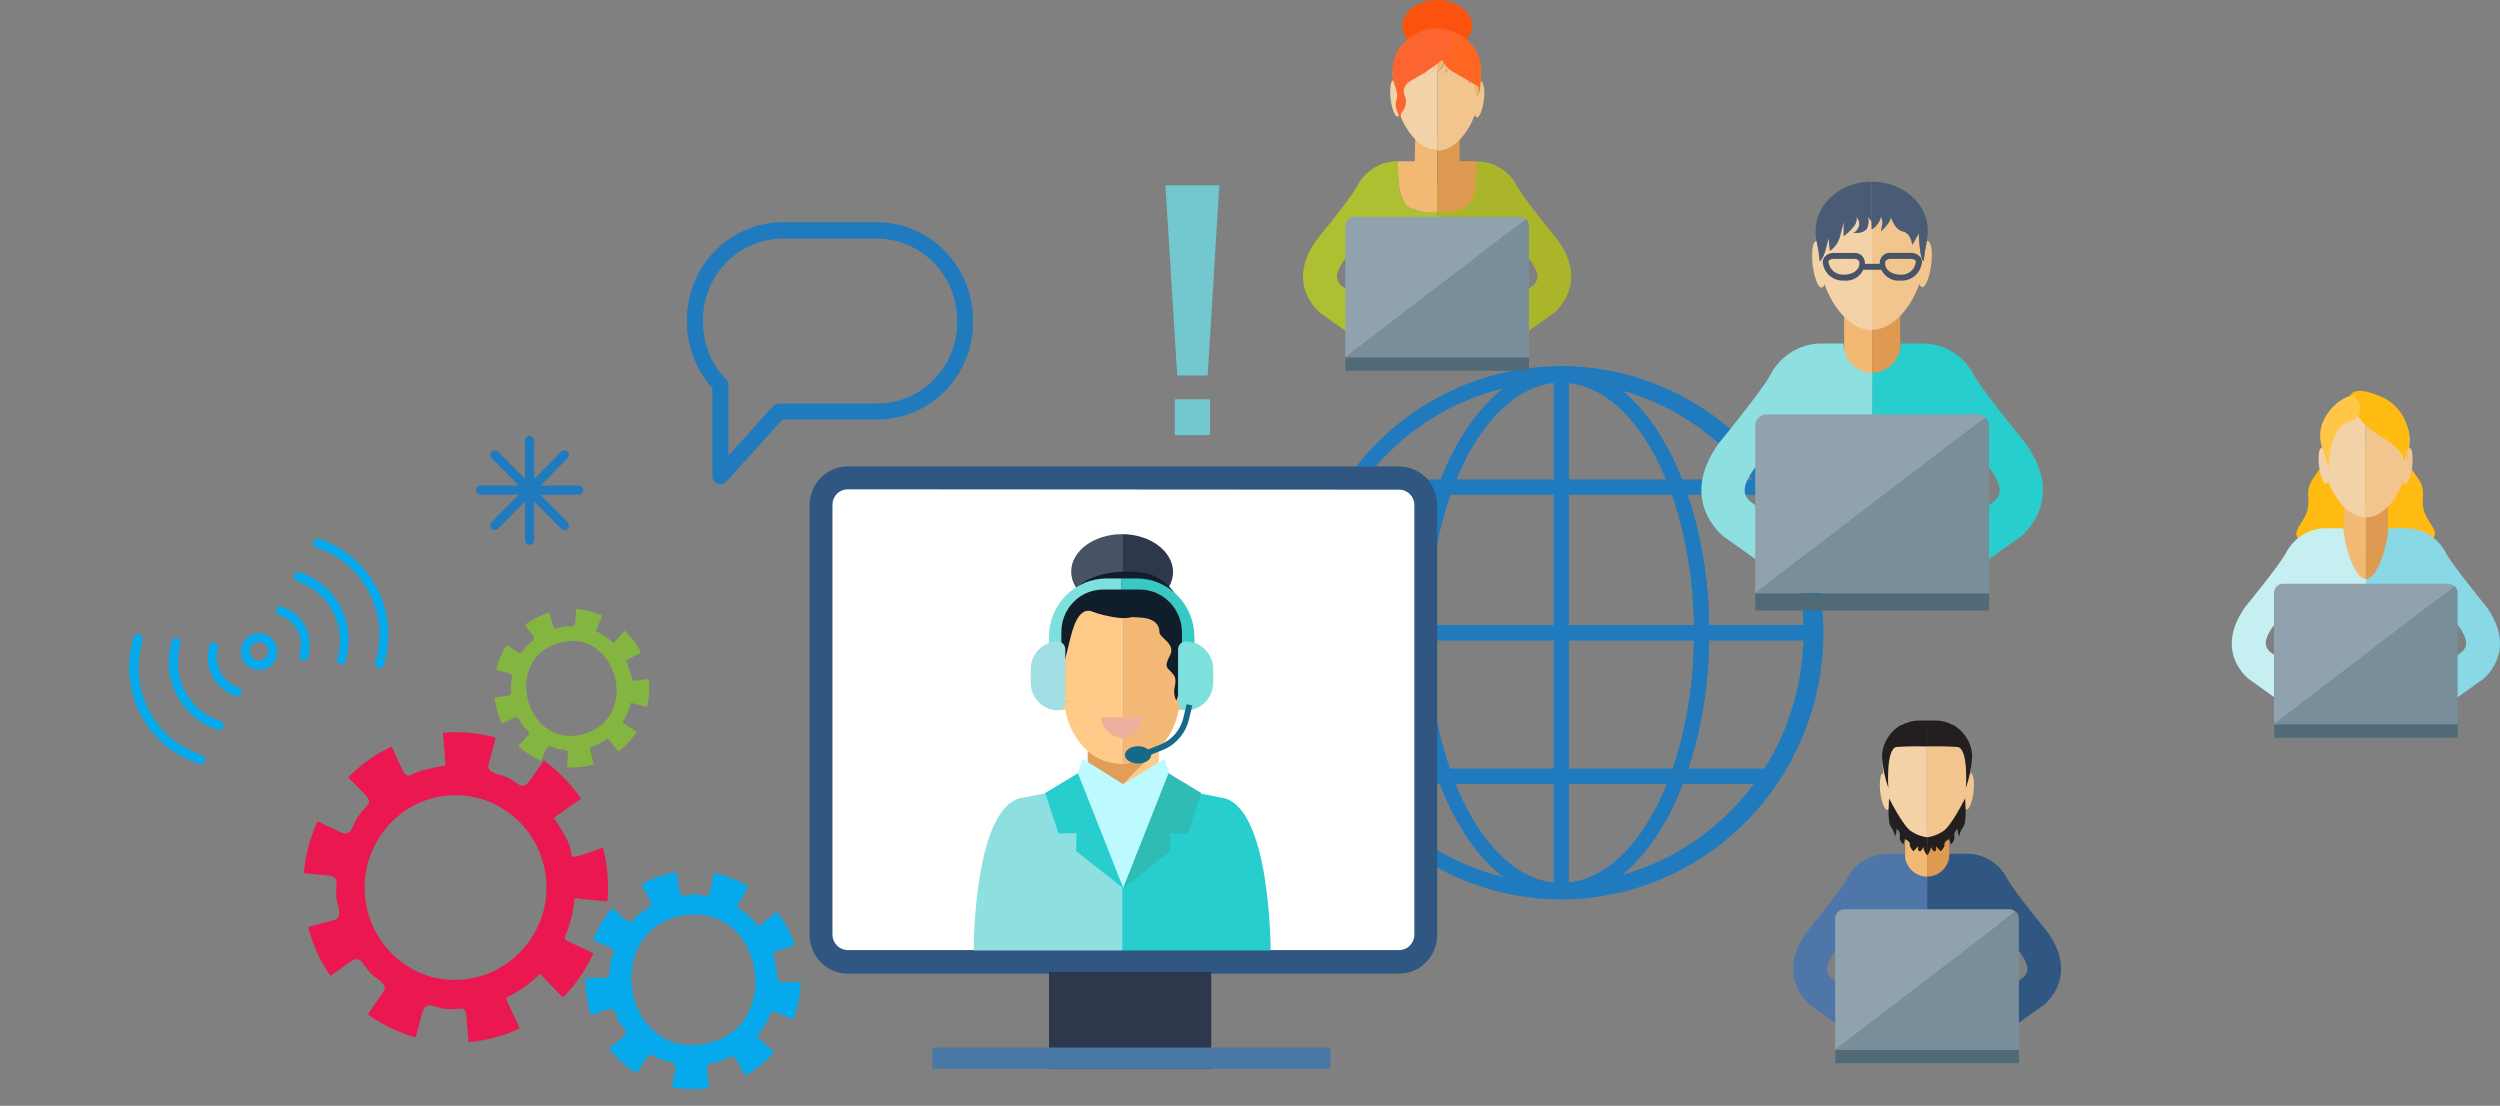 <svg width="468" height="207" viewBox="0 0 468 207" fill="none" xmlns="http://www.w3.org/2000/svg">
<rect x="0" y="0" width="468" height="207" fill="#808080" stroke="none"/>
<g clip-path="url(#clip0_1_3821)">
<g style="mix-blend-mode:multiply">
<path d="M292.279 168.359C282.57 168.363 273.078 165.438 265.004 159.956C256.93 154.474 250.636 146.68 246.918 137.561C243.2 128.441 242.226 118.405 244.118 108.722C246.01 99.039 250.683 90.145 257.547 83.163C264.411 76.181 273.157 71.426 282.679 69.498C292.201 67.571 302.071 68.559 311.042 72.336C320.012 76.113 327.679 82.51 333.073 90.718C338.467 98.926 341.346 108.577 341.346 118.449C341.333 131.679 336.159 144.363 326.961 153.72C317.762 163.076 305.29 168.341 292.279 168.359ZM292.279 71.412C283.13 71.395 274.182 74.138 266.567 79.293C258.951 84.448 253.011 91.785 249.498 100.374C245.984 108.963 245.056 118.419 246.829 127.545C248.602 136.671 252.998 145.057 259.46 151.642C265.921 158.228 274.159 162.716 283.13 164.539C292.101 166.362 301.403 165.439 309.858 161.885C318.313 158.331 325.541 152.308 330.628 144.576C335.715 136.844 338.432 127.751 338.435 118.449C338.421 105.999 333.556 94.062 324.905 85.253C316.254 76.443 304.522 71.479 292.279 71.447V71.412Z" fill="#207ABE"/>
<path d="M292.279 168.36C291.901 168.355 291.54 168.2 291.272 167.929C291.005 167.657 290.853 167.29 290.849 166.905C290.853 166.523 291.006 166.157 291.273 165.888C291.541 165.619 291.902 165.468 292.279 165.468C304.387 165.232 315.921 160.175 324.401 151.385C332.882 142.594 337.633 130.772 337.633 118.458C337.633 106.144 332.882 94.321 324.401 85.53C315.921 76.74 304.387 71.683 292.279 71.447C291.901 71.442 291.54 71.288 291.272 71.016C291.005 70.744 290.853 70.377 290.849 69.993C290.853 69.61 291.006 69.245 291.273 68.975C291.541 68.707 291.902 68.556 292.279 68.556C305.136 68.799 317.386 74.164 326.394 83.496C335.403 92.828 340.449 105.381 340.449 118.458C340.449 131.534 335.403 144.088 326.394 153.42C317.386 162.751 305.136 168.116 292.279 168.36Z" fill="#207ABE"/>
<path d="M292.279 168.169C276.956 168.169 264.578 145.871 264.578 118.449C264.578 91.027 277.007 68.729 292.279 68.729C307.551 68.729 319.962 91.044 319.962 118.449C319.962 145.854 307.551 168.169 292.279 168.169ZM292.279 71.62C278.573 71.62 267.421 92.637 267.421 118.449C267.421 144.261 278.573 165.295 292.279 165.295C305.984 165.295 317.136 144.278 317.136 118.449C317.136 92.619 305.984 71.62 292.279 71.62Z" fill="#207ABE"/>
<path d="M292.279 168.169C291.904 168.169 291.544 168.018 291.279 167.748C291.014 167.479 290.866 167.113 290.866 166.732C290.866 166.351 291.014 165.986 291.279 165.716C291.544 165.447 291.904 165.295 292.279 165.295C305.984 165.295 317.136 144.278 317.136 118.449C317.136 92.619 305.984 71.62 292.279 71.62C291.902 71.62 291.541 71.469 291.273 71.2C291.006 70.931 290.853 70.566 290.849 70.183C290.853 69.799 291.005 69.431 291.272 69.16C291.54 68.888 291.901 68.733 292.279 68.729C307.602 68.729 319.962 91.044 319.962 118.449C319.962 145.854 307.551 168.169 292.279 168.169Z" fill="#207ABE"/>
<path d="M339.933 119.903H244.59C244.212 119.899 243.851 119.744 243.584 119.472C243.316 119.2 243.164 118.833 243.16 118.449C243.164 118.066 243.317 117.701 243.585 117.432C243.852 117.163 244.214 117.012 244.59 117.012H339.933C340.308 117.012 340.668 117.163 340.933 117.433C341.198 117.702 341.346 118.068 341.346 118.449C341.346 118.832 341.198 119.199 340.934 119.471C340.669 119.743 340.31 119.899 339.933 119.903Z" fill="#207ABE"/>
<path d="M331.625 92.619H252.881C252.507 92.619 252.147 92.468 251.882 92.198C251.617 91.929 251.468 91.564 251.468 91.183C251.468 90.801 251.617 90.436 251.882 90.166C252.147 89.897 252.507 89.746 252.881 89.746H331.625C332 89.746 332.359 89.897 332.624 90.166C332.889 90.436 333.038 90.801 333.038 91.183C333.038 91.564 332.889 91.929 332.624 92.198C332.359 92.468 332 92.619 331.625 92.619Z" fill="#207ABE"/>
<path d="M331.625 146.754H252.881C252.507 146.754 252.147 146.603 251.882 146.333C251.617 146.064 251.468 145.698 251.468 145.317C251.468 144.936 251.617 144.571 251.882 144.301C252.147 144.032 252.507 143.88 252.881 143.88H331.625C332 143.88 332.359 144.032 332.624 144.301C332.889 144.571 333.038 144.936 333.038 145.317C333.038 145.698 332.889 146.064 332.624 146.333C332.359 146.603 332 146.754 331.625 146.754Z" fill="#207ABE"/>
<path d="M292.279 168.359C291.901 168.355 291.54 168.2 291.272 167.929C291.005 167.657 290.853 167.29 290.849 166.905V69.958C290.853 69.575 291.006 69.21 291.273 68.941C291.541 68.672 291.902 68.521 292.279 68.521C292.653 68.521 293.013 68.672 293.278 68.942C293.543 69.211 293.692 69.577 293.692 69.958V166.905C293.692 167.288 293.543 167.655 293.279 167.927C293.014 168.2 292.655 168.355 292.279 168.359Z" fill="#207ABE"/>
</g>
<path d="M94.662 186.814C97.041 185.702 99.208 184.173 101.064 182.296L105.389 186.728C107.745 184.331 109.675 181.537 111.092 178.47L106.989 176.514C105.184 175.648 105.593 175.96 106.308 173.969C106.98 172.106 107.409 170.162 107.585 168.186C107.806 168.031 108.947 168.308 109.168 168.325L113.697 168.74C114.006 165.365 113.729 161.96 112.88 158.682C111.892 158.942 107.772 160.76 106.955 160.275C107.125 158.163 104.776 154.735 103.669 153.09L108.777 149.524C106.869 146.748 104.508 144.324 101.796 142.357C100.911 143.621 100.094 144.884 99.157 146.131C97.744 148.174 96.927 146.46 94.935 145.508C93.59 144.902 91.019 144.763 91.445 143.153C91.87 141.543 92.347 139.777 92.807 138.081C89.586 137.198 86.239 136.887 82.915 137.163C83.034 138.444 83.136 139.743 83.238 141.041C83.238 141.768 83.357 142.513 83.425 143.257C83.425 143.257 79.578 144.053 79.135 144.175C76.905 144.833 76.258 146.183 75.236 143.932C74.589 142.53 73.959 141.145 73.329 139.743C70.3 141.165 67.54 143.116 65.174 145.508L67.881 148.26C70.043 150.476 68.988 150.147 67.183 152.658C65.787 154.614 65.923 156.83 63.574 155.704L59.453 153.748C58.038 156.812 57.162 160.105 56.865 163.478L61.377 163.893C63.829 164.118 62.773 165.711 62.944 167.927C63.097 169.416 64.272 171.77 62.688 172.186L57.683 173.536C58.534 176.814 59.946 179.914 61.854 182.694L65.583 180.063C67.592 178.643 67.796 180.53 69.328 182.123C70.35 183.248 72.733 184.148 71.831 185.585L68.852 189.896C71.571 191.852 74.608 193.305 77.824 194.189C78.216 192.7 78.624 191.211 79.016 189.723C79.748 187.005 81.161 188.719 83.766 188.909C86.371 189.099 87.171 187.957 87.324 190.484C87.461 192.025 87.58 193.566 87.716 195.089C91.036 194.815 94.282 193.941 97.301 192.51L94.662 186.814ZM80.769 182.867C77.588 181.978 74.73 180.168 72.542 177.657C70.354 175.147 68.93 172.044 68.444 168.726C67.957 165.408 68.43 162.018 69.803 158.968C71.176 155.918 73.391 153.339 76.179 151.545C78.967 149.752 82.207 148.82 85.506 148.864C88.805 148.908 92.02 149.925 94.761 151.793C97.501 153.66 99.649 156.297 100.944 159.382C102.238 162.468 102.623 165.869 102.052 169.173C101.612 171.533 100.701 173.776 99.373 175.762C98.046 177.748 96.331 179.436 94.335 180.72C92.34 182.004 90.106 182.858 87.772 183.227C85.438 183.596 83.055 183.474 80.769 182.867C78.863 182.365 82.693 183.352 80.769 182.902V182.867Z" fill="#EA1750"/>
<path d="M141.653 193.999C142.859 192.586 143.82 190.977 144.496 189.238L148.514 190.831C149.364 188.621 149.825 186.277 149.876 183.906L145.756 183.802C145.756 183.802 144.888 178.747 144.735 178.297L148.821 176.894C148.051 174.631 146.898 172.522 145.416 170.662L142.011 173.415C140.858 171.956 139.464 170.714 137.89 169.745L140.138 165.988C138.136 164.749 135.934 163.882 133.634 163.426L132.919 167.044C132.681 168.256 131.029 167.407 129.991 167.407C128.952 167.407 127.42 168.221 127.215 166.905C127.011 165.59 126.858 164.482 126.671 163.27C124.353 163.62 122.116 164.388 120.065 165.538L121.478 168.152C122.465 169.987 121.478 169.641 119.86 170.904C118.243 172.168 118.396 173.328 116.847 171.943L114.616 169.97C113.079 171.763 111.858 173.813 111.007 176.029L113.748 177.119C115.672 177.881 114.633 178.314 114.242 180.322C113.85 182.33 114.633 183.092 112.539 183.04H109.594C109.552 185.421 109.909 187.792 110.649 190.051L113.442 189.082C115.332 188.441 114.957 189.549 115.808 191.142C116.302 192.077 117.766 193.202 116.83 193.964L114.003 196.284C115.472 198.139 117.246 199.72 119.247 200.958L120.78 198.396C121.801 196.665 122.227 197.738 123.878 198.396C124.849 198.759 126.671 198.725 126.449 199.885L125.734 203.52C128.036 203.97 130.396 204.023 132.715 203.676L132.425 200.664C132.119 198.604 132.987 199.296 134.894 198.638C136.801 197.98 137.073 196.907 138.061 198.725L139.491 201.356C141.545 200.217 143.384 198.717 144.922 196.924L141.653 193.999ZM131.625 195.47C116.302 197.859 112.744 173.778 127.999 171.372C143.253 168.965 146.88 193.098 131.625 195.47Z" fill="#07ABED"/>
<path d="M116.506 135.276C117.24 134.143 117.776 132.89 118.09 131.571L121.137 132.316C121.534 130.616 121.638 128.858 121.444 127.122L118.464 127.469C118.464 127.469 117.341 123.92 117.204 123.608L119.996 122.188C119.229 120.646 118.21 119.247 116.983 118.051L114.838 120.371C113.869 119.434 112.745 118.678 111.518 118.137L112.761 115.229C111.203 114.534 109.538 114.124 107.84 114.017C107.84 114.917 107.738 115.748 107.67 116.7C107.602 117.653 106.359 117.151 105.61 117.254C104.861 117.358 103.822 118.103 103.567 117.254C103.311 116.406 103.056 115.523 102.818 114.692C101.188 115.178 99.655 115.951 98.289 116.977C98.715 117.566 99.123 118.155 99.549 118.709C100.451 119.92 99.668 119.782 98.663 120.855C97.659 121.929 97.846 122.742 96.586 121.894L94.884 120.7C93.963 122.152 93.284 123.749 92.875 125.426L94.952 125.928C96.416 126.291 95.718 126.707 95.633 128.178C95.548 129.65 96.178 130.135 94.696 130.308L92.568 130.567C92.774 132.278 93.263 133.94 94.015 135.484L95.922 134.515C97.216 133.857 97.063 134.705 97.829 135.761C98.272 136.367 99.532 137.042 98.851 137.683C98.17 138.323 97.625 138.981 97.029 139.639C98.268 140.817 99.696 141.772 101.251 142.461C101.541 141.803 101.813 141.128 102.103 140.47C102.681 139.12 103.09 139.864 104.35 140.176C105.082 140.331 106.376 140.176 106.325 140.989L106.172 143.655C107.867 143.756 109.566 143.557 111.194 143.067C111.007 142.374 110.803 141.682 110.598 140.989C110.173 139.518 110.871 139.933 112.165 139.258C113.459 138.583 113.561 137.787 114.446 138.998L115.723 140.73C117.096 139.704 118.277 138.437 119.213 136.99L116.506 135.276ZM109.441 137.354C98.663 140.608 93.76 123.66 104.486 120.388C115.212 117.116 120.184 134.099 109.441 137.354Z" fill="#85B541"/>
<g style="mix-blend-mode:multiply">
<path d="M226.066 70.287H220.379L218.166 34.693H228.262L226.066 70.287Z" fill="#72C8CE"/>
<path d="M226.526 74.753H219.92V81.453H226.526V74.753Z" fill="#72C8CE"/>
</g>
<g style="mix-blend-mode:multiply">
<path d="M44.777 130.29C44.57 130.377 44.338 130.377 44.13 130.29C43.191 129.995 42.318 129.515 41.561 128.876C40.804 128.237 40.179 127.453 39.721 126.568C39.26 125.685 38.978 124.717 38.89 123.721C38.803 122.725 38.911 121.721 39.21 120.769C39.294 120.574 39.445 120.418 39.634 120.329C39.824 120.241 40.039 120.226 40.239 120.288C40.438 120.35 40.608 120.484 40.717 120.665C40.825 120.847 40.865 121.062 40.827 121.271C40.374 122.763 40.522 124.377 41.236 125.759C41.951 127.141 43.175 128.179 44.641 128.646C44.801 128.697 44.943 128.796 45.048 128.93C45.154 129.063 45.217 129.225 45.232 129.396C45.246 129.566 45.211 129.737 45.13 129.887C45.049 130.037 44.926 130.159 44.777 130.238V130.29Z" fill="#07ABED"/>
<path d="M41.338 136.609C41.131 136.696 40.898 136.696 40.691 136.609C37.402 135.554 34.658 133.216 33.062 130.107C31.466 126.997 31.148 123.372 32.178 120.024C32.245 119.807 32.393 119.625 32.591 119.518C32.788 119.412 33.02 119.388 33.234 119.453C33.342 119.482 33.444 119.534 33.532 119.605C33.619 119.676 33.692 119.765 33.745 119.865C33.797 119.966 33.829 120.077 33.838 120.19C33.847 120.304 33.832 120.419 33.796 120.526C32.907 123.444 33.192 126.602 34.59 129.306C35.989 132.009 38.385 134.038 41.253 134.947C41.362 134.979 41.464 135.032 41.552 135.105C41.639 135.178 41.712 135.268 41.765 135.37C41.817 135.472 41.849 135.584 41.857 135.699C41.866 135.814 41.852 135.929 41.815 136.038C41.783 136.163 41.723 136.28 41.641 136.379C41.558 136.478 41.455 136.556 41.338 136.609Z" fill="#07ABED"/>
<path d="M37.899 142.98C37.797 143.027 37.687 143.051 37.575 143.051C37.464 143.051 37.354 143.027 37.252 142.98C34.92 142.25 32.752 141.058 30.874 139.474C28.996 137.89 27.444 135.944 26.306 133.749C25.169 131.554 24.469 129.152 24.247 126.68C24.024 124.209 24.284 121.718 25.011 119.349C25.076 119.12 25.229 118.926 25.434 118.811C25.64 118.695 25.883 118.668 26.109 118.735C26.334 118.801 26.525 118.956 26.638 119.166C26.752 119.375 26.779 119.622 26.713 119.851C26.054 122.003 25.819 124.266 26.02 126.51C26.221 128.755 26.855 130.937 27.886 132.932C28.917 134.927 30.324 136.696 32.028 138.138C33.731 139.58 35.697 140.667 37.814 141.336C37.975 141.385 38.118 141.482 38.225 141.615C38.332 141.747 38.398 141.909 38.415 142.08C38.431 142.25 38.397 142.422 38.318 142.573C38.238 142.724 38.116 142.848 37.967 142.928L37.899 142.98Z" fill="#07ABED"/>
<path d="M57.257 123.608C57.155 123.652 57.045 123.674 56.934 123.674C56.823 123.674 56.713 123.652 56.61 123.608C56.397 123.54 56.218 123.389 56.113 123.189C56.008 122.988 55.984 122.753 56.048 122.535C56.277 121.798 56.361 121.022 56.294 120.253C56.226 119.483 56.01 118.735 55.657 118.051C55.308 117.364 54.826 116.756 54.241 116.262C53.656 115.768 52.98 115.399 52.252 115.177C52.037 115.105 51.858 114.951 51.753 114.748C51.648 114.544 51.625 114.307 51.69 114.086C51.757 113.869 51.905 113.687 52.102 113.581C52.3 113.474 52.531 113.45 52.745 113.515C54.641 114.113 56.226 115.452 57.151 117.237C58.077 119.022 58.268 121.108 57.683 123.037C57.659 123.159 57.609 123.273 57.535 123.373C57.461 123.472 57.366 123.552 57.257 123.608Z" fill="#07ABED"/>
<path d="M64.323 124.318C64.174 124.397 64.005 124.43 63.838 124.412C63.671 124.394 63.513 124.326 63.383 124.217C63.254 124.107 63.16 123.962 63.112 123.798C63.064 123.634 63.065 123.46 63.114 123.296C63.559 121.852 63.719 120.332 63.585 118.824C63.451 117.316 63.025 115.85 62.332 114.51C61.639 113.17 60.693 111.983 59.547 111.016C58.402 110.049 57.08 109.321 55.657 108.875C55.545 108.841 55.441 108.785 55.35 108.71C55.26 108.635 55.185 108.543 55.13 108.438C55.074 108.334 55.04 108.219 55.028 108.101C55.016 107.983 55.027 107.864 55.061 107.75C55.094 107.636 55.15 107.53 55.223 107.439C55.297 107.347 55.388 107.27 55.491 107.214C55.593 107.158 55.706 107.123 55.822 107.111C55.938 107.099 56.056 107.11 56.167 107.144C59.452 108.207 62.189 110.547 63.784 113.653C65.379 116.76 65.701 120.382 64.68 123.729C64.667 123.848 64.628 123.962 64.566 124.064C64.504 124.166 64.421 124.252 64.323 124.318Z" fill="#07ABED"/>
<path d="M71.457 125.027C71.249 125.114 71.017 125.114 70.809 125.027C70.703 124.996 70.603 124.943 70.516 124.871C70.43 124.8 70.358 124.711 70.306 124.611C70.253 124.511 70.221 124.402 70.211 124.289C70.201 124.176 70.214 124.062 70.248 123.954C71.571 119.624 71.153 114.938 69.085 110.921C67.017 106.904 63.468 103.884 59.215 102.522C59.002 102.454 58.823 102.303 58.718 102.102C58.612 101.901 58.589 101.667 58.653 101.449C58.684 101.338 58.737 101.234 58.808 101.145C58.88 101.056 58.968 100.982 59.069 100.928C59.169 100.875 59.279 100.843 59.392 100.834C59.505 100.825 59.619 100.84 59.726 100.877C64.413 102.374 68.325 105.702 70.601 110.13C72.877 114.557 73.332 119.723 71.865 124.491C71.803 124.717 71.656 124.91 71.457 125.027Z" fill="#07ABED"/>
<path d="M50.038 125.062C49.442 125.371 48.769 125.493 48.104 125.415C47.439 125.337 46.812 125.061 46.3 124.622C45.788 124.183 45.415 123.601 45.227 122.948C45.039 122.295 45.045 121.6 45.243 120.95C45.442 120.3 45.824 119.724 46.342 119.293C46.861 118.863 47.493 118.597 48.159 118.53C48.825 118.463 49.495 118.597 50.087 118.915C50.679 119.233 51.165 119.721 51.486 120.319C51.703 120.725 51.839 121.172 51.884 121.633C51.929 122.094 51.883 122.559 51.748 123.001C51.613 123.444 51.392 123.854 51.098 124.208C50.805 124.562 50.444 124.852 50.038 125.062ZM47.638 120.388C47.346 120.552 47.108 120.8 46.953 121.101C46.799 121.401 46.735 121.741 46.769 122.078C46.803 122.416 46.933 122.736 47.144 122.998C47.355 123.261 47.638 123.454 47.956 123.555C48.274 123.656 48.615 123.66 48.935 123.566C49.256 123.471 49.542 123.284 49.758 123.026C49.974 122.768 50.111 122.451 50.152 122.114C50.193 121.777 50.136 121.436 49.987 121.132C49.885 120.923 49.742 120.737 49.567 120.585C49.392 120.433 49.188 120.319 48.969 120.25C48.749 120.18 48.518 120.157 48.289 120.18C48.061 120.204 47.839 120.275 47.638 120.388Z" fill="#07ABED"/>
</g>
<g style="mix-blend-mode:multiply">
<path d="M105.644 99.233C105.533 99.232 105.422 99.209 105.32 99.164C105.218 99.119 105.125 99.054 105.048 98.973L92.04 85.781C91.88 85.618 91.79 85.397 91.79 85.166C91.79 84.936 91.88 84.715 92.04 84.552C92.201 84.389 92.418 84.297 92.645 84.297C92.872 84.297 93.089 84.389 93.249 84.552L106.257 97.744C106.414 97.908 106.502 98.129 106.502 98.358C106.502 98.588 106.414 98.808 106.257 98.973C106.094 99.139 105.874 99.232 105.644 99.233Z" fill="#207ABE"/>
<path d="M108.334 92.619H89.946C89.721 92.619 89.504 92.528 89.344 92.366C89.185 92.204 89.095 91.983 89.095 91.754C89.099 91.526 89.191 91.308 89.349 91.147C89.508 90.985 89.722 90.893 89.946 90.888H108.334C108.56 90.888 108.776 90.979 108.936 91.142C109.096 91.304 109.185 91.524 109.185 91.754C109.185 91.983 109.096 92.204 108.936 92.366C108.776 92.528 108.56 92.619 108.334 92.619Z" fill="#207ABE"/>
<path d="M92.653 99.233C92.423 99.232 92.203 99.139 92.04 98.973C91.883 98.808 91.796 98.588 91.796 98.358C91.796 98.129 91.883 97.908 92.04 97.744L105.048 84.552C105.127 84.471 105.222 84.407 105.325 84.364C105.429 84.32 105.54 84.297 105.652 84.297C105.765 84.297 105.876 84.32 105.98 84.364C106.083 84.407 106.177 84.471 106.257 84.552C106.336 84.633 106.399 84.728 106.442 84.834C106.485 84.939 106.507 85.052 106.507 85.166C106.507 85.281 106.485 85.394 106.442 85.499C106.399 85.605 106.336 85.7 106.257 85.781L93.266 98.973C93.186 99.056 93.091 99.121 92.986 99.166C92.88 99.211 92.767 99.233 92.653 99.233Z" fill="#207ABE"/>
<path d="M99.14 101.985C98.914 101.985 98.698 101.894 98.538 101.732C98.379 101.569 98.289 101.349 98.289 101.12V82.44C98.289 82.21 98.379 81.99 98.538 81.828C98.698 81.665 98.914 81.574 99.14 81.574C99.366 81.574 99.582 81.665 99.742 81.828C99.902 81.99 99.991 82.21 99.991 82.44V101.085C99.996 101.201 99.977 101.318 99.937 101.427C99.896 101.536 99.834 101.635 99.754 101.719C99.675 101.804 99.579 101.87 99.474 101.916C99.368 101.962 99.255 101.985 99.14 101.985Z" fill="#207ABE"/>
</g>
<path d="M291.564 44.855C291.564 44.855 285.673 37.723 284.106 35.057C283.436 33.676 282.415 32.501 281.149 31.655C279.883 30.809 278.418 30.322 276.905 30.244H273.244C273.246 30.806 273.139 31.363 272.929 31.883C272.718 32.403 272.408 32.875 272.017 33.273C271.626 33.67 271.162 33.985 270.651 34.199C270.139 34.413 269.592 34.523 269.039 34.52V42.051H281.365L286.473 48.751C288.499 51.59 287.801 52.629 287.001 53.442L279.22 58.999L282.881 64.314L290.883 58.584L291.291 58.255C293.419 56.056 296.314 51.486 291.564 44.855Z" fill="#ABB52A"/>
<path d="M264.033 38.935C261.684 38.069 261.616 32.668 261.718 30.192H261.173C259.66 30.27 258.195 30.757 256.929 31.603C255.663 32.449 254.642 33.624 253.971 35.005C252.422 37.671 246.497 44.855 246.497 44.855C241.73 51.538 244.624 56.108 246.786 58.255L247.178 58.584L255.197 64.314L258.857 58.999L251.06 53.442C250.276 52.629 249.578 51.59 251.605 48.751L256.712 42.051H269.039V39.662C267.337 39.822 265.623 39.573 264.033 38.935Z" fill="#AEBF32"/>
<path d="M264.936 25.449C264.936 25.449 264.833 30.504 264.833 30.192H261.718C261.616 32.668 261.718 38.069 264.033 38.935C265.617 39.596 267.332 39.869 269.039 39.731V25.449H264.936Z" fill="#F2B974"/>
<path d="M276.377 30.192H273.244C273.244 30.504 273.244 25.449 273.244 25.449H269.124V39.662C270.831 39.8 272.546 39.527 274.129 38.866C276.411 38.069 276.462 32.737 276.377 30.192Z" fill="#DE9A50"/>
<path d="M277.143 15.131C276.918 16.081 276.765 17.048 276.683 18.022C276.479 18.177 276.326 17.641 276.206 16.896C276.019 15.719 275.934 14.023 275.934 14.023L274.981 15.754C274.981 15.754 274.981 14.023 273.55 13.728C272.546 13.521 271.967 11.997 271.848 11.512C272.052 12.309 270.418 13.728 270.418 13.728L270.758 12.568C270.721 12.174 270.593 11.795 270.384 11.46C270.412 11.687 270.37 11.917 270.265 12.118C270.012 12.677 269.596 13.143 269.073 13.451V28.201C272.205 28.201 274.878 24.843 276.087 21.467C276.172 21.761 276.309 21.952 276.462 21.986C276.973 21.986 277.552 20.567 277.79 18.68C278.028 16.793 277.705 15.2 277.143 15.131Z" fill="#F2C58F"/>
<path d="M268.46 11.547C268.56 11.968 268.56 12.407 268.46 12.828C268.256 14.178 266.298 13.936 266.298 13.936C266.501 13.859 266.684 13.734 266.832 13.571C266.98 13.409 267.088 13.214 267.149 13.001C267.226 12.746 267.226 12.473 267.15 12.217C267.075 11.961 266.926 11.734 266.723 11.564C267.251 12.759 264.901 14.404 264.901 14.404V12.274C264.901 12.274 264.374 14.334 264.306 14.629C264.057 15.42 263.553 16.104 262.875 16.568L262.688 14.663C262.688 14.836 262.535 15.287 262.211 16.395C262.139 16.672 262.048 16.944 261.939 17.208C261.798 17.525 261.609 17.818 261.377 18.074V17.953C261.296 16.978 261.142 16.012 260.917 15.062H260.815C260.322 15.062 260.1 16.706 260.322 18.524C260.543 20.342 261.139 21.9 261.633 21.831C261.803 21.831 261.939 21.605 262.024 21.311C263.216 24.687 265.906 28.046 269.039 28.046V12.274C268.888 12 268.692 11.754 268.46 11.547Z" fill="#F4D2A8"/>
<path d="M270.179 11.287L270.299 11.443C270.333 11.305 270.179 11.287 270.179 11.287Z" fill="#D07100"/>
<path d="M268.988 13.001C269.063 12.813 269.063 12.601 268.988 12.413V13.001Z" fill="#D07100"/>
<path d="M260.713 13.694C260.722 14.188 260.773 14.68 260.866 15.165C261.091 16.116 261.245 17.082 261.326 18.056V18.177C261.558 17.921 261.747 17.629 261.888 17.312C261.997 17.047 262.088 16.775 262.16 16.498C262.484 15.321 262.603 14.871 262.637 14.767L262.824 16.671C263.502 16.207 264.006 15.524 264.254 14.732C264.254 14.438 264.85 12.378 264.85 12.378V14.507C264.85 14.507 267.2 12.776 266.672 11.668C266.875 11.838 267.024 12.065 267.099 12.321C267.175 12.577 267.175 12.85 267.098 13.105C267.037 13.318 266.929 13.513 266.781 13.675C266.633 13.837 266.45 13.962 266.247 14.04C266.247 14.04 268.204 14.282 268.409 12.932C268.509 12.511 268.509 12.072 268.409 11.651C268.636 11.904 268.815 12.197 268.937 12.517V6.509C264.425 6.405 260.713 9.66 260.713 13.694Z" fill="#F4D2A8"/>
<path d="M268.988 6.406V13.434C269.511 13.126 269.927 12.66 270.179 12.101C270.285 11.9 270.326 11.67 270.299 11.443C270.479 11.79 270.572 12.177 270.571 12.569C270.514 12.954 270.434 13.335 270.333 13.711C270.333 13.711 272.035 12.292 271.763 11.495C271.763 11.287 271.763 11.322 271.763 11.495C271.933 11.997 272.512 13.504 273.465 13.711C274.844 14.005 274.895 15.737 274.895 15.737L275.849 14.005C275.849 14.005 275.934 15.737 276.121 16.879C276.241 17.624 276.394 18.16 276.598 18.005C276.68 17.03 276.833 16.064 277.058 15.114C277.151 14.628 277.202 14.136 277.211 13.642C277.262 9.66 273.55 6.406 268.988 6.406Z" fill="#F2B974"/>
<path d="M286.218 66.928H251.877V69.404H286.218V66.928Z" fill="#506A77"/>
<path d="M284.549 40.579H253.545C253.094 40.579 252.661 40.762 252.342 41.086C252.022 41.411 251.843 41.851 251.843 42.31V66.894L285.656 41.012C285.35 40.738 284.957 40.584 284.549 40.579Z" fill="#91A2AF"/>
<path d="M285.656 41.012L251.877 66.859H286.218V42.276C286.215 42.037 286.163 41.802 286.067 41.584C285.97 41.367 285.83 41.172 285.656 41.012Z" fill="#798E9B"/>
<path d="M275.576 4.847C275.576 7.531 272.648 9.712 269.039 9.712C265.429 9.712 262.518 7.531 262.518 4.847C262.518 2.164 265.446 0 269.039 0C272.631 0 275.576 2.164 275.576 4.847Z" fill="#FC5210"/>
<path d="M271.729 13.278C271.729 13.278 270.026 12.084 269.924 10.82C270.122 9.057 270.581 7.336 271.286 5.713C271.286 5.713 277.535 7.306 277.262 13.538C276.99 19.77 276.888 16.291 276.888 16.291L271.729 13.278Z" fill="#FF6622"/>
<path d="M272.171 6.25C271.903 7.942 271.263 9.552 270.299 10.958C268.362 12.554 266.274 13.952 264.067 15.131C264.067 15.131 262.365 16.066 262.892 17.658C263.146 18.169 263.247 18.745 263.183 19.314C263.12 19.883 262.894 20.42 262.535 20.861C262.34 21.101 262.223 21.396 262.202 21.707C262.18 22.018 262.255 22.327 262.416 22.592C262.416 22.592 260.832 20.324 261.394 18.732C261.956 17.139 260.764 15.84 260.764 14.456C260.511 12.8 260.798 11.107 261.582 9.634C262.366 8.161 263.604 6.99 265.106 6.302C266.059 5.752 267.12 5.426 268.212 5.345C269.305 5.264 270.401 5.431 271.422 5.834C271.691 5.935 271.943 6.075 272.171 6.25Z" fill="#FC6530"/>
<path d="M360.773 155.081H356.652V166.369H360.773V155.081Z" fill="#F2B974"/>
<path d="M364.893 155.081H360.773V165.14H364.893V155.081Z" fill="#DE9A50"/>
<path d="M361.896 140.92C361.946 140.963 361.987 141.016 362.016 141.076C361.982 140.92 361.896 140.92 361.896 140.92Z" fill="#D07100"/>
<path d="M360.705 142.616C360.743 142.523 360.763 142.423 360.763 142.322C360.763 142.221 360.743 142.121 360.705 142.028V142.616Z" fill="#D07100"/>
<path d="M352.43 143.292C352.44 143.786 352.491 144.278 352.583 144.763H352.481C351.987 144.763 351.766 146.494 351.987 148.312C352.209 150.13 352.805 151.671 353.298 151.601C353.469 151.601 353.605 151.394 353.69 151.099C354.882 154.458 357.572 157.834 360.705 157.834V142.045V136.055C356.176 136.038 352.43 139.275 352.43 143.292Z" fill="#F4D2A8"/>
<path d="M368.928 144.746H368.826C368.912 144.26 368.958 143.768 368.962 143.274C368.962 139.258 365.302 136.021 360.739 136.021V143.049V157.799C363.854 157.799 366.544 154.423 367.736 151.065C367.838 151.359 367.975 151.55 368.128 151.567C368.621 151.567 369.217 150.165 369.439 148.278C369.66 146.391 369.422 144.815 368.928 144.746Z" fill="#F2C58F"/>
<path d="M377.935 196.561H343.594V199.036H377.935V196.561Z" fill="#506A77"/>
<path d="M383.263 174.436C383.263 174.436 377.373 167.286 375.823 164.62C375.15 163.242 374.128 162.071 372.862 161.229C371.597 160.386 370.133 159.901 368.621 159.825H364.961C364.956 160.957 364.512 162.042 363.724 162.843C362.937 163.644 361.87 164.096 360.756 164.101V171.632H373.082L378.19 178.331C380.216 181.17 379.535 182.192 378.735 183.005L370.903 188.545L374.58 193.843L382.582 188.13L382.991 187.784C385.136 185.689 388.031 181.101 383.263 174.436Z" fill="#2F5782"/>
<path d="M338.248 174.436C338.248 174.436 344.139 167.286 345.688 164.62C346.361 163.242 347.383 162.071 348.649 161.229C349.915 160.386 351.379 159.901 352.89 159.825H356.55C356.555 160.957 356.999 162.042 357.787 162.843C358.575 163.644 359.642 164.096 360.756 164.101V171.632H348.429L343.321 178.331C341.295 181.17 341.993 182.192 342.777 183.005L350.574 188.58L346.948 193.877L338.929 188.164L338.52 187.818C336.375 185.689 333.481 181.101 338.248 174.436Z" fill="#4F76A8"/>
<path d="M376.266 170.212H345.245C344.794 170.212 344.361 170.394 344.041 170.719C343.722 171.044 343.543 171.484 343.543 171.943V196.526L377.304 170.679C377.021 170.407 376.655 170.242 376.266 170.212Z" fill="#91A2AF"/>
<path d="M377.356 170.645L343.543 196.492H377.934V171.909C377.929 171.669 377.875 171.432 377.776 171.215C377.676 170.997 377.533 170.803 377.356 170.645Z" fill="#798E9B"/>
<path d="M355.989 135.657C354.832 136.275 353.874 137.219 353.23 138.375C352.608 139.417 352.295 140.619 352.328 141.838C352.463 143.77 352.858 145.675 353.503 147.499C353.503 147.499 352.975 140.003 355.103 139.829C357.231 139.656 360.739 139.726 360.739 139.726V134.878H359.326C358.167 134.88 357.027 135.171 356.006 135.726L355.989 135.657Z" fill="#231F20"/>
<path d="M365.54 135.657C366.689 136.286 367.644 137.227 368.298 138.375C368.906 139.422 369.213 140.622 369.183 141.838C369.049 143.77 368.653 145.675 368.009 147.499C368.009 147.499 368.553 140.003 366.408 139.829C364.263 139.656 360.739 139.726 360.739 139.726V134.878H362.271C363.429 134.88 364.569 135.171 365.591 135.726L365.54 135.657Z" fill="#231F20"/>
<path d="M353.656 149.472C353.656 149.472 353.23 153.714 353.979 154.804C354.382 155.299 354.642 155.899 354.729 156.536C354.936 156.213 355.032 155.829 355.001 155.445C354.899 154.891 355.852 155.653 355.648 156.536C355.444 157.418 356.312 158.059 356.312 158.059L356.635 157.072C356.635 157.072 357.623 157.557 357.521 158.059C357.419 158.561 358.202 159.357 358.202 159.357L359.121 158.423C359.121 158.423 358.9 159.305 359.325 159.357C359.751 159.409 360.024 158.544 360.024 158.544C360.105 158.972 360.261 159.382 360.483 159.756L360.756 160.119V156.743C359.712 156.605 358.712 156.233 357.827 155.653C356.278 154.752 353.656 149.472 353.656 149.472Z" fill="#231F20"/>
<path d="M367.855 149.472C367.855 149.472 368.281 153.714 367.532 154.804C367.129 155.299 366.87 155.899 366.783 156.536C366.575 156.213 366.479 155.829 366.51 155.445C366.629 154.891 365.659 155.653 365.88 156.536C365.903 156.827 365.852 157.12 365.733 157.386C365.614 157.653 365.43 157.884 365.199 158.059L364.876 157.072C364.876 157.072 363.888 157.557 364.008 158.059C364.127 158.561 363.309 159.357 363.309 159.357L362.407 158.423C362.407 158.423 362.611 159.305 362.186 159.357C361.76 159.409 361.488 158.544 361.488 158.544C361.407 158.97 361.257 159.379 361.045 159.756L360.756 160.119V156.743C361.799 156.605 362.8 156.233 363.684 155.653C365.233 154.752 367.855 149.472 367.855 149.472Z" fill="#231F20"/>
<path d="M436.077 80.207C436.077 80.207 434.613 83.392 435.158 85.106C435.702 86.82 435.328 86.197 434.051 88.084C432.774 89.971 431.906 90.629 432.11 93.277C432.28 94.742 431.904 96.219 431.054 97.415C429.88 99.371 429.13 100.012 431.054 101.812C432.978 103.613 442.836 102.418 442.836 102.418V83.565L436.077 80.207Z" fill="#FFBB12"/>
<path d="M449.612 80.207C449.612 80.207 451.077 83.392 450.532 85.106C449.987 86.82 450.361 86.197 451.638 88.084C452.915 89.971 453.784 90.629 453.562 93.277C453.403 94.744 453.786 96.219 454.635 97.415C455.81 99.371 456.559 100.012 454.635 101.812C452.711 103.613 442.836 102.418 442.836 102.418V83.565L449.612 80.207Z" fill="#FFBB12"/>
<path d="M442.904 110.641L438.784 105.43V94.143H442.904V110.641Z" fill="#F2B974"/>
<path d="M447.024 104.201L442.904 109.429V94.143H447.024V104.201Z" fill="#DE9A50"/>
<path d="M443.994 79.982L444.13 80.138C444.125 80.101 444.109 80.067 444.085 80.039C444.061 80.011 444.029 79.991 443.994 79.982Z" fill="#D07100"/>
<path d="M442.836 81.695C442.912 81.507 442.912 81.296 442.836 81.107V81.695Z" fill="#D07100"/>
<path d="M434.579 82.353C434.582 82.847 434.627 83.339 434.715 83.825H434.613C434.119 83.825 433.898 85.469 434.136 87.287C434.374 89.105 434.953 90.663 435.447 90.594C435.6 90.594 435.736 90.369 435.839 90.075C437.03 93.45 439.72 96.809 442.836 96.809V75.1C438.273 75.1 434.579 78.354 434.579 82.353Z" fill="#F4D2A8"/>
<path d="M451.06 83.825H450.957C450.838 84.621 450.634 85.4 450.549 86.075C450.549 85.4 450.838 84.621 450.957 83.825C451.05 83.34 451.102 82.847 451.111 82.353C451.111 78.354 447.416 75.1 442.836 75.1V96.878C445.969 96.878 448.659 93.52 449.851 90.144C449.953 90.438 450.072 90.629 450.242 90.663C450.736 90.663 451.332 89.243 451.553 87.356C451.775 85.469 451.57 83.894 451.06 83.825Z" fill="#F2C58F"/>
<path d="M460.083 135.623H425.742V138.098H460.083V135.623Z" fill="#506A77"/>
<path d="M465.412 113.515C465.412 113.515 459.521 106.365 457.972 103.699C457.301 102.318 456.28 101.144 455.014 100.297C453.748 99.451 452.283 98.964 450.77 98.886H447.11C447.11 101.258 445.22 108.391 442.904 108.391V110.641H455.231L460.338 117.341C462.364 120.18 461.666 121.219 460.883 122.032L453.086 127.59L456.746 132.904L464.765 127.174L465.174 126.845C467.285 124.75 470.179 120.18 465.412 113.515Z" fill="#89D8E5"/>
<path d="M420.379 113.515C420.379 113.515 426.27 106.365 427.837 103.699C428.507 102.318 429.528 101.144 430.794 100.297C432.06 99.451 433.525 98.964 435.038 98.886H438.699C438.699 101.258 440.572 108.391 442.904 108.391V110.641H430.578L425.47 117.341C423.461 120.18 424.142 121.219 424.942 122.032L432.723 127.59L429.062 132.904L421.06 127.174L420.652 126.845C418.455 124.75 415.612 120.18 420.379 113.515Z" fill="#C5EFF0"/>
<path d="M458.398 109.273H427.394C426.942 109.273 426.509 109.456 426.19 109.781C425.871 110.105 425.691 110.545 425.691 111.005V135.588L459.47 109.741C459.178 109.461 458.798 109.296 458.398 109.273Z" fill="#91A2AF"/>
<path d="M459.504 109.706L425.725 135.553H460.066V110.97C460.063 110.731 460.012 110.496 459.915 110.278C459.818 110.061 459.678 109.866 459.504 109.706Z" fill="#798E9B"/>
<path d="M439.823 74.65C440.649 77.332 442.395 79.623 444.743 81.107C448.472 83.236 450.344 85.141 449.851 86.612C449.357 88.084 450.889 83.825 450.889 83.825C451.218 81.902 450.905 79.923 450.002 78.201C449.098 76.479 447.655 75.113 445.901 74.321C439.703 71.551 439.823 74.65 439.823 74.65Z" fill="#FFBB12"/>
<path d="M440.844 74.165C440.844 74.165 440.64 73.628 438.784 74.598C436.928 75.567 433.097 79.133 434.715 83.825C436.332 88.516 435.907 88.084 435.907 88.084C435.907 88.084 435.907 80.362 439.176 79.22C442.445 78.077 442.445 76.346 440.878 74.373L440.844 74.165Z" fill="#FFC648"/>
<path d="M350.472 58.255H345.228V72.641H350.472V58.255Z" fill="#F2B974"/>
<path d="M355.716 58.255H350.472V71.083H355.716V58.255Z" fill="#DE9A50"/>
<path d="M360.875 45.115H360.739C360.463 46.324 360.269 47.55 360.16 48.785C359.904 48.993 359.7 48.301 359.547 47.366C359.309 45.842 359.206 43.696 359.206 43.696L357.981 45.859C357.981 45.859 357.981 43.661 356.159 43.297C354.882 43.02 354.133 41.116 353.945 40.475C354.184 41.497 352.124 43.297 352.124 43.297L352.549 41.826C352.501 41.321 352.338 40.835 352.073 40.406C352.102 40.693 352.048 40.981 351.919 41.237C351.599 41.963 351.063 42.568 350.387 42.968V61.752C354.371 61.752 357.81 57.476 359.326 53.096C359.445 53.494 359.615 53.719 359.819 53.754C360.449 53.84 361.198 52.023 361.522 49.564C361.845 47.106 361.505 45.202 360.875 45.115Z" fill="#F2C58F"/>
<path d="M349.723 40.545C349.844 41.08 349.844 41.637 349.723 42.172C349.451 43.904 346.965 43.592 346.965 43.592C346.965 43.592 347.629 43.453 348.038 42.397C348.131 42.073 348.129 41.729 348.032 41.406C347.936 41.083 347.748 40.795 347.493 40.58C348.174 42.086 345.177 44.18 345.177 44.18V41.48C345.177 41.48 344.513 44.111 344.411 44.475C344.093 45.484 343.451 46.355 342.589 46.95L342.351 44.527C342.351 44.734 342.164 45.323 341.755 46.812C341.66 47.166 341.54 47.513 341.398 47.851C341.222 48.258 340.981 48.633 340.682 48.959V48.803C340.573 47.567 340.379 46.341 340.104 45.133H339.967C339.337 45.219 339.048 47.245 339.337 49.651C339.627 52.057 340.393 53.927 341.04 53.841C341.244 53.841 341.415 53.581 341.534 53.183C343.049 57.493 346.471 61.839 350.455 61.839V41.653C350.282 41.24 350.033 40.864 349.723 40.545Z" fill="#F4D2A8"/>
<path d="M351.919 40.233C351.98 40.288 352.032 40.352 352.073 40.424C352.056 40.233 351.919 40.233 351.919 40.233Z" fill="#D07100"/>
<path d="M350.353 42.397C350.403 42.28 350.429 42.153 350.429 42.025C350.429 41.897 350.403 41.77 350.353 41.653V42.397Z" fill="#D07100"/>
<path d="M339.865 43.263C339.871 43.891 339.934 44.517 340.053 45.133C340.328 46.341 340.522 47.567 340.631 48.803V48.959C340.929 48.633 341.171 48.258 341.346 47.851C341.489 47.513 341.609 47.166 341.704 46.812C342.113 45.323 342.249 44.734 342.3 44.527L342.538 46.95C343.4 46.355 344.042 45.484 344.36 44.475C344.462 44.111 345.126 41.48 345.126 41.48V44.18C345.126 44.18 348.123 42.086 347.442 40.58C347.697 40.795 347.884 41.083 347.981 41.406C348.078 41.729 348.08 42.073 347.986 42.397C347.578 43.453 346.914 43.592 346.914 43.592C346.914 43.592 349.4 43.921 349.672 42.172C349.793 41.637 349.793 41.08 349.672 40.545C349.958 40.87 350.183 41.245 350.336 41.653V34.001C344.581 34.001 339.865 38.139 339.865 43.263Z" fill="#4A5C75"/>
<path d="M350.353 34.001V42.969C351.029 42.568 351.565 41.963 351.885 41.237C352.014 40.981 352.068 40.693 352.039 40.406C352.269 40.849 352.386 41.343 352.379 41.843C352.312 42.334 352.215 42.819 352.09 43.297C352.09 43.297 354.15 41.566 353.911 40.476C353.826 40.199 353.826 40.251 353.911 40.476C354.099 41.116 354.848 43.02 356.125 43.297C357.827 43.661 357.946 45.86 357.946 45.86L359.172 43.696C359.172 43.696 359.274 45.842 359.513 47.366C359.666 48.301 359.87 48.993 360.126 48.785C360.235 47.55 360.429 46.324 360.705 45.115C360.815 44.498 360.878 43.873 360.892 43.246C360.926 38.139 356.21 34.001 350.353 34.001Z" fill="#4A5C75"/>
<path d="M372.35 111.126H328.594V114.277H372.35V111.126Z" fill="#506A77"/>
<path d="M379.143 82.942C379.143 82.942 371.652 73.836 369.66 70.443C368.802 68.686 367.5 67.192 365.888 66.115C364.275 65.038 362.41 64.417 360.483 64.314H355.818C355.818 65.757 355.256 67.142 354.253 68.164C353.251 69.186 351.892 69.763 350.472 69.767V79.358H366.17L372.639 87.893C375.227 91.511 374.342 92.827 373.321 93.866L363.395 100.946L368.077 107.715L378.292 100.427L378.803 99.994C381.527 97.259 385.221 91.425 379.143 82.942Z" fill="#28CECE"/>
<path d="M321.784 82.942C321.784 82.942 329.292 73.836 331.267 70.443C332.125 68.686 333.427 67.192 335.04 66.115C336.652 65.038 338.517 64.417 340.444 64.314H345.109C345.109 65.76 345.674 67.148 346.68 68.17C347.686 69.193 349.05 69.767 350.472 69.767V79.358H334.758L328.288 87.893C325.7 91.511 326.585 92.827 327.607 93.866L337.533 100.946L332.868 107.715L322.652 100.427L322.142 99.994C319.4 97.259 315.706 91.425 321.784 82.942Z" fill="#8EE0E0"/>
<path d="M370.222 77.558H330.705C330.144 77.558 329.605 77.783 329.207 78.186C328.808 78.588 328.582 79.134 328.577 79.704V111.039L371.618 78.147C371.244 77.776 370.744 77.565 370.222 77.558Z" fill="#91A2AF"/>
<path d="M371.618 78.112L328.577 111.005H372.35V79.67C372.344 79.372 372.276 79.079 372.149 78.811C372.023 78.542 371.842 78.304 371.618 78.112Z" fill="#798E9B"/>
<path d="M345.245 52.525C344.445 52.585 343.647 52.387 342.965 51.958C342.283 51.529 341.752 50.891 341.449 50.136L341.261 49.461C341.203 49.24 341.194 49.008 341.235 48.784C341.276 48.559 341.367 48.346 341.5 48.162C341.707 47.908 341.967 47.703 342.262 47.562C342.556 47.422 342.877 47.349 343.202 47.349H347.05C347.549 47.3 348.046 47.456 348.433 47.78C348.819 48.105 349.063 48.572 349.11 49.08V49.461C348.979 50.38 348.503 51.211 347.783 51.782C347.063 52.353 346.154 52.619 345.245 52.525ZM343.219 48.456C343.051 48.45 342.883 48.481 342.727 48.547C342.572 48.613 342.432 48.712 342.317 48.837C342.277 48.937 342.277 49.049 342.317 49.149L342.504 49.824C342.751 50.343 343.147 50.773 343.639 51.057C344.132 51.342 344.698 51.467 345.262 51.417C346.778 51.417 348.072 50.517 348.072 49.443V49.062C348.072 48.785 347.663 48.456 347.084 48.456H343.219Z" fill="#485366"/>
<path d="M355.767 52.525C354.853 52.624 353.938 52.357 353.213 51.782C352.489 51.207 352.013 50.369 351.885 49.443V49.062C351.933 48.555 352.176 48.088 352.563 47.763C352.949 47.438 353.446 47.283 353.945 47.331H357.793C358.118 47.331 358.439 47.404 358.734 47.545C359.028 47.685 359.288 47.89 359.496 48.145C359.636 48.325 359.731 48.538 359.772 48.764C359.814 48.99 359.801 49.223 359.734 49.443L359.547 50.101C359.254 50.863 358.729 51.509 358.049 51.945C357.369 52.381 356.569 52.584 355.767 52.525ZM353.877 48.456C353.315 48.456 352.907 48.785 352.907 49.062V49.443C352.907 50.517 354.184 51.417 355.699 51.417C356.261 51.468 356.826 51.343 357.316 51.059C357.806 50.774 358.199 50.343 358.44 49.824L358.627 49.149C358.651 49.101 358.664 49.047 358.664 48.993C358.664 48.939 358.651 48.886 358.627 48.837C358.513 48.712 358.373 48.613 358.217 48.547C358.061 48.481 357.894 48.45 357.725 48.456H353.877Z" fill="#485366"/>
<path d="M352.362 49.391H348.582V50.499H352.362V49.391Z" fill="#485366"/>
<path d="M261.939 89.503H158.679C155.933 89.503 153.707 91.766 153.707 94.558V175.042C153.707 177.834 155.933 180.097 158.679 180.097H261.939C264.685 180.097 266.911 177.834 266.911 175.042V94.558C266.911 91.766 264.685 89.503 261.939 89.503Z" fill="white"/>
<path d="M261.939 182.261H158.679C156.793 182.257 154.985 181.493 153.651 180.137C152.318 178.781 151.567 176.943 151.562 175.025V94.558C151.562 92.639 152.312 90.799 153.646 89.442C154.981 88.084 156.791 87.322 158.679 87.322H261.939C263.824 87.327 265.629 88.091 266.96 89.448C268.291 90.804 269.039 92.642 269.039 94.558V175.025C269.039 176.941 268.291 178.779 266.96 180.136C265.629 181.492 263.824 182.257 261.939 182.261ZM158.679 91.598C157.925 91.598 157.201 91.903 156.668 92.445C156.135 92.987 155.835 93.722 155.835 94.489V174.956C155.835 175.335 155.909 175.711 156.052 176.062C156.195 176.413 156.404 176.731 156.668 177C156.932 177.268 157.246 177.481 157.591 177.627C157.936 177.772 158.305 177.847 158.679 177.847H261.939C262.312 177.847 262.681 177.772 263.025 177.626C263.369 177.481 263.681 177.268 263.944 176.999C264.206 176.73 264.414 176.411 264.555 176.061C264.696 175.71 264.768 175.334 264.765 174.956V94.558C264.768 94.18 264.696 93.804 264.555 93.453C264.414 93.103 264.206 92.784 263.944 92.515C263.681 92.246 263.369 92.033 263.025 91.888C262.681 91.742 262.312 91.667 261.939 91.667L158.679 91.598Z" fill="#2F5782"/>
<path d="M226.747 181.949H196.373V200.058H226.747V181.949Z" fill="#2E384C"/>
<path d="M249.068 196.094H174.53V200.058H249.068V196.094Z" fill="#4878A3"/>
<path d="M182.259 177.916H210.062V147.377L196.033 148.433L191.538 149.316C182.259 150.459 182.259 177.916 182.259 177.916Z" fill="#8EE0E0"/>
<path d="M237.865 177.916H210.062V147.377L224.091 148.433L228.586 149.316C237.865 150.459 237.865 177.916 237.865 177.916Z" fill="#28CECE"/>
<path d="M210.062 99.994V114.104C215.34 114.104 219.596 110.953 219.596 107.092C219.596 103.232 215.34 99.994 210.062 99.994Z" fill="#2E384C"/>
<path d="M200.528 107.006C200.528 110.866 204.801 114.017 210.062 114.017V99.994C204.801 99.994 200.528 103.128 200.528 107.006Z" fill="#485366"/>
<path d="M216.923 140.037V154.718H203.626V148.659L206.027 151.117L216.923 140.037Z" fill="#FFC988"/>
<path d="M209.977 142.928C212.555 142.931 215.03 141.905 216.872 140.072L205.993 151.151L203.609 148.728V140.557C205.389 142.088 207.645 142.928 209.977 142.928Z" fill="#E29D59"/>
<path d="M217.979 142.045L210.266 146.823L202.673 142.045L201.788 144.746L210.266 166.265L218.949 144.746L217.979 142.045Z" fill="#BCFAFF"/>
<path d="M195.658 148.451L201.788 144.746L210.266 166.265L201.447 159.323L201.532 155.999H198.144L195.658 148.451Z" fill="#28CECE"/>
<path d="M224.874 148.451L218.745 144.746L210.266 166.265L219.086 159.323L219.017 155.999H222.389L224.874 148.451Z" fill="#2EBCB5"/>
<path d="M209.977 107.577C206.573 107.712 203.36 109.212 201.041 111.749C198.722 114.286 197.484 117.653 197.599 121.115C197.616 122.001 197.753 122.881 198.008 123.729L198.246 124.56L197.752 123.85C197.293 123.227 196.85 122.863 196.544 122.863C196.203 123.21 196.152 124.889 196.356 127.884C196.544 130.481 198.161 132.939 199.029 132.939C199.1 132.969 199.18 132.969 199.251 132.939L199.438 132.801V133.043C200.579 138.894 204.92 142.98 209.994 142.98V107.577H209.977Z" fill="#FFC988"/>
<path d="M223.495 122.898C223.189 122.898 222.729 123.262 222.286 123.902L221.776 124.595L222.014 123.764C222.281 122.918 222.425 122.038 222.44 121.15C222.555 117.685 221.315 114.315 218.992 111.778C216.669 109.24 213.452 107.742 210.045 107.612V142.963C215.153 142.963 219.477 138.877 220.618 133.026V132.783L220.805 132.922C220.871 132.947 220.944 132.947 221.009 132.922C221.895 132.922 223.495 130.463 223.683 127.867C223.87 124.924 223.819 123.244 223.495 122.898Z" fill="#F4B876"/>
<path d="M198.638 114.277C200.834 107.975 207.44 106.452 213.637 107.162C219.835 107.871 221.793 114.779 221.793 114.779C221.793 114.779 223.41 122.171 222.014 124.283C223.087 125.253 222.014 127.746 220.907 129.581C220.57 130.06 220.343 130.61 220.243 131.191C219.818 130.423 219.696 129.519 219.903 128.663C220.26 126.811 219.903 126.534 219.256 125.789C218.609 125.045 217.809 124.958 219 122.742C220.192 120.527 217.094 119.419 217.06 118.397C217.06 115.091 212.497 115.696 212.105 115.506C211.344 115.669 210.566 115.733 209.79 115.696C207.858 115.507 205.958 115.064 204.137 114.381C202.537 114.069 201.311 115.541 200.34 119.574C199.37 123.608 199.046 125.374 198.331 124.578C197.616 123.781 196.442 120.578 198.638 114.277Z" fill="#101D2B"/>
<path d="M199.813 131.191L199.608 131.52C199.608 131.52 199.83 131.537 199.813 131.191Z" fill="#9B5107"/>
<path d="M209.977 108.287H207.134C204.275 108.287 201.534 109.441 199.513 111.497C197.492 113.552 196.356 116.339 196.356 119.245V121.028H198.689V118.293C198.689 116.19 199.51 114.174 200.973 112.687C202.435 111.2 204.419 110.364 206.487 110.364H209.977V108.287Z" fill="#7EE0DD"/>
<path d="M197.974 132.991C196.634 132.968 195.357 132.411 194.417 131.44C193.477 130.468 192.951 129.16 192.951 127.798V125.183C192.973 123.836 193.509 122.55 194.447 121.597C195.384 120.644 196.649 120.099 197.974 120.076C198.164 120.076 198.352 120.114 198.528 120.188C198.703 120.262 198.863 120.371 198.997 120.507C199.132 120.644 199.238 120.806 199.311 120.985C199.384 121.163 199.421 121.355 199.421 121.548V131.502C199.421 131.894 199.269 132.27 198.998 132.549C198.727 132.828 198.359 132.987 197.974 132.991Z" fill="#A1DFE5"/>
<path d="M209.977 108.287H212.837C215.693 108.291 218.429 109.448 220.447 111.503C222.464 113.557 223.597 116.342 223.597 119.245V121.028H221.265V118.293C221.234 116.203 220.405 114.207 218.953 112.727C217.501 111.247 215.54 110.4 213.484 110.364H209.977V108.287Z" fill="#39C9C5"/>
<path d="M221.997 132.991C223.352 132.991 224.651 132.444 225.609 131.47C226.566 130.496 227.105 129.175 227.105 127.798V125.183C227.082 123.821 226.534 122.522 225.579 121.567C224.623 120.612 223.337 120.076 221.997 120.076C221.611 120.076 221.242 120.231 220.968 120.506C220.693 120.782 220.537 121.156 220.533 121.548V131.502C220.537 131.896 220.693 132.272 220.966 132.55C221.24 132.828 221.61 132.987 221.997 132.991Z" fill="#7EE0DD"/>
<path d="M214.148 141.803L213.74 140.764L217.264 139.362C218.313 138.942 219.248 138.271 219.988 137.406C220.729 136.541 221.255 135.508 221.52 134.393L222.133 131.814L223.206 132.074L222.576 134.653C222.271 135.943 221.665 137.139 220.808 138.14C219.952 139.141 218.87 139.916 217.655 140.401L214.148 141.803Z" fill="#166A87"/>
<path d="M215.493 141.318C215.493 142.201 214.404 142.928 213.041 142.928C211.679 142.928 210.59 142.201 210.59 141.318C210.59 140.435 211.696 139.691 213.041 139.691C214.386 139.691 215.493 140.418 215.493 141.318Z" fill="#166A87"/>
<path d="M206.095 134.29C206.214 135.302 206.674 136.242 207.397 136.949C208.12 137.656 209.062 138.087 210.062 138.167C211.044 138.084 211.966 137.648 212.661 136.938C213.357 136.228 213.781 135.289 213.859 134.29H206.095Z" fill="#ECB19C"/>
<g style="mix-blend-mode:multiply">
<path d="M170.716 77.298C174.103 75.967 177.011 73.619 179.055 70.567C181.098 67.515 182.18 63.903 182.157 60.211V59.882C182.143 55.026 180.236 50.373 176.852 46.946C173.469 43.519 168.886 41.596 164.11 41.601H146.573C144.207 41.599 141.864 42.072 139.679 42.993C137.493 43.914 135.508 45.265 133.837 46.969C132.167 48.672 130.843 50.694 129.944 52.92C129.044 55.145 128.585 57.529 128.594 59.934V60.281C128.603 64.854 130.298 69.259 133.345 72.624V89.105C133.344 89.412 133.435 89.711 133.606 89.965C133.776 90.218 134.017 90.413 134.298 90.525C134.586 90.645 134.904 90.672 135.208 90.604C135.512 90.536 135.788 90.376 136.001 90.144L146.471 78.545H146.659H164.195C166.425 78.541 168.636 78.118 170.716 77.298ZM141.125 45.704C142.861 45.014 144.709 44.661 146.573 44.665H164.127C168.11 44.665 171.93 46.27 174.751 49.129C177.572 51.988 179.164 55.867 179.178 59.917V60.246C179.187 62.254 178.805 64.244 178.055 66.101C177.305 67.959 176.201 69.647 174.807 71.069C173.413 72.492 171.757 73.62 169.933 74.388C168.108 75.157 166.153 75.552 164.178 75.55H146.642H145.909C145.691 75.541 145.473 75.579 145.27 75.663C145.068 75.746 144.885 75.873 144.735 76.034L136.358 85.296V72.087C136.36 71.89 136.321 71.694 136.245 71.512C136.169 71.331 136.057 71.167 135.915 71.031C133.152 68.185 131.599 64.349 131.591 60.35V60.004C131.567 56.918 132.466 53.898 134.169 51.344C135.872 48.791 138.298 46.823 141.125 45.704Z" fill="#207ABE"/>
</g>
</g>
<defs>
<clipPath id="clip0_1_3821">
<rect width="468" height="207" fill="white"/>
</clipPath>
</defs>
</svg>

